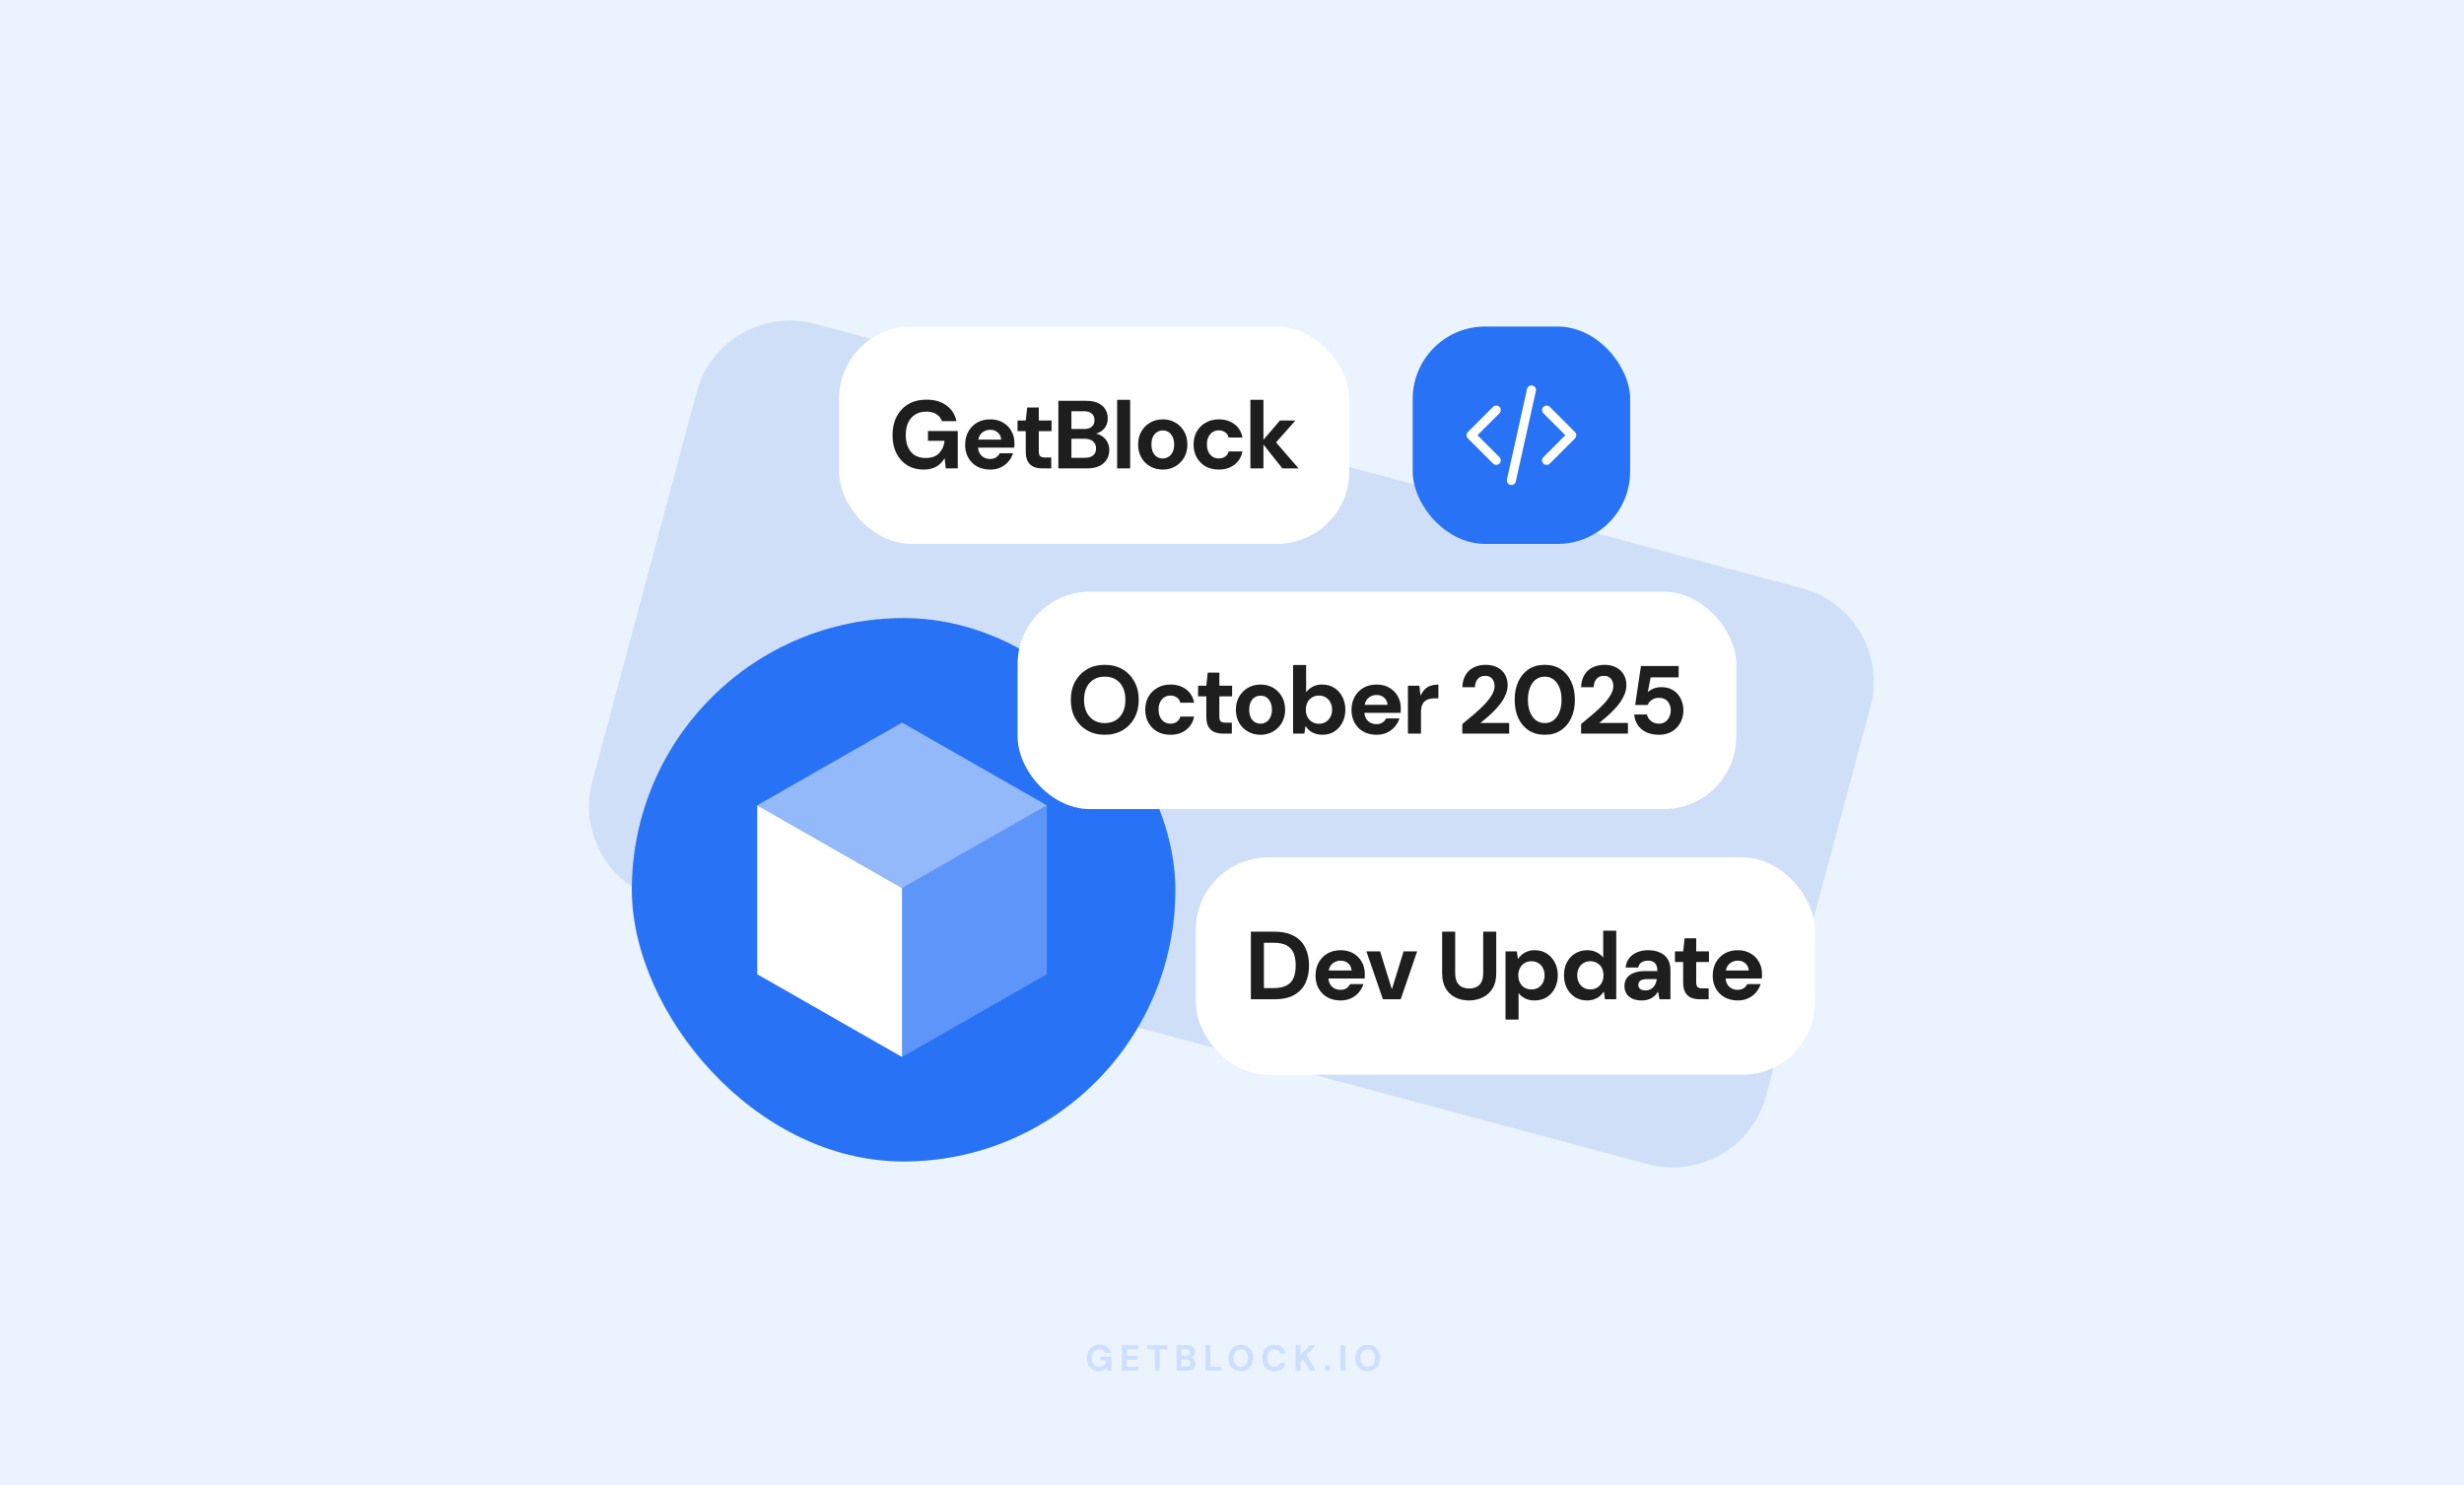 <svg width="816" height="492" viewBox="0 0 816 492" fill="none" xmlns="http://www.w3.org/2000/svg">
<rect width="816" height="492" fill="#EBF3FF"/>
<path d="M230.718 129.91C235.292 112.839 252.839 102.708 269.91 107.282L596.791 194.87C613.862 199.444 623.992 216.991 619.418 234.062L584.876 362.976C580.302 380.046 562.755 390.177 545.684 385.603L218.803 298.015C201.732 293.441 191.601 275.895 196.175 258.824L230.718 129.91Z" fill="#CFDFF8"/>
<path opacity="0.16" d="M363.914 454.144C363.122 454.144 362.426 453.968 361.826 453.616C361.234 453.256 360.774 452.756 360.446 452.116C360.118 451.468 359.954 450.716 359.954 449.86C359.954 448.996 360.122 448.236 360.458 447.58C360.794 446.916 361.278 446.396 361.91 446.02C362.55 445.644 363.306 445.456 364.178 445.456C365.17 445.456 365.99 445.692 366.638 446.164C367.294 446.636 367.714 447.292 367.898 448.132H366.098C365.978 447.764 365.754 447.476 365.426 447.268C365.098 447.052 364.678 446.944 364.166 446.944C363.622 446.944 363.158 447.064 362.774 447.304C362.39 447.544 362.098 447.88 361.898 448.312C361.698 448.744 361.598 449.26 361.598 449.86C361.598 450.468 361.698 450.984 361.898 451.408C362.098 451.832 362.382 452.156 362.75 452.38C363.126 452.596 363.566 452.704 364.07 452.704C364.806 452.704 365.362 452.508 365.738 452.116C366.122 451.716 366.35 451.2 366.422 450.568H364.358V449.356H368.054V454H366.566L366.434 452.932C366.258 453.196 366.05 453.42 365.81 453.604C365.578 453.78 365.306 453.912 364.994 454C364.682 454.096 364.322 454.144 363.914 454.144ZM371.537 454V445.6H377.057V446.908H373.157V449.104H376.697V450.364H373.157V452.692H377.057V454H371.537ZM382.432 454V446.908H379.972V445.6H386.488V446.908H384.04V454H382.432ZM389.604 454V445.6H393.048C393.632 445.6 394.124 445.692 394.524 445.876C394.924 446.06 395.224 446.316 395.424 446.644C395.632 446.964 395.736 447.336 395.736 447.76C395.736 448.184 395.644 448.54 395.46 448.828C395.276 449.116 395.032 449.34 394.728 449.5C394.432 449.652 394.104 449.74 393.744 449.764L393.936 449.632C394.32 449.648 394.66 449.752 394.956 449.944C395.26 450.128 395.496 450.376 395.664 450.688C395.84 451 395.928 451.34 395.928 451.708C395.928 452.156 395.82 452.552 395.604 452.896C395.388 453.24 395.076 453.512 394.668 453.712C394.26 453.904 393.76 454 393.168 454H389.604ZM391.224 452.68H392.904C393.344 452.68 393.684 452.58 393.924 452.38C394.164 452.18 394.284 451.892 394.284 451.516C394.284 451.14 394.16 450.848 393.912 450.64C393.664 450.424 393.32 450.316 392.88 450.316H391.224V452.68ZM391.224 449.104H392.784C393.208 449.104 393.532 449.008 393.756 448.816C393.98 448.624 394.092 448.352 394.092 448C394.092 447.656 393.98 447.388 393.756 447.196C393.532 446.996 393.204 446.896 392.772 446.896H391.224V449.104ZM399.211 454V445.6H400.831V452.74H404.515V454H399.211ZM410.912 454.144C410.104 454.144 409.392 453.96 408.776 453.592C408.168 453.224 407.692 452.716 407.348 452.068C407.004 451.412 406.832 450.656 406.832 449.8C406.832 448.944 407.004 448.192 407.348 447.544C407.692 446.888 408.168 446.376 408.776 446.008C409.392 445.64 410.104 445.456 410.912 445.456C411.72 445.456 412.428 445.64 413.036 446.008C413.652 446.376 414.132 446.888 414.476 447.544C414.82 448.192 414.992 448.944 414.992 449.8C414.992 450.656 414.82 451.412 414.476 452.068C414.132 452.716 413.652 453.224 413.036 453.592C412.428 453.96 411.72 454.144 410.912 454.144ZM410.912 452.692C411.408 452.692 411.836 452.576 412.196 452.344C412.564 452.104 412.844 451.768 413.036 451.336C413.236 450.904 413.336 450.392 413.336 449.8C413.336 449.2 413.236 448.688 413.036 448.264C412.844 447.832 412.564 447.5 412.196 447.268C411.836 447.036 411.408 446.92 410.912 446.92C410.424 446.92 409.996 447.036 409.628 447.268C409.26 447.5 408.976 447.832 408.776 448.264C408.576 448.688 408.476 449.2 408.476 449.8C408.476 450.392 408.576 450.904 408.776 451.336C408.976 451.768 409.26 452.104 409.628 452.344C409.996 452.576 410.424 452.692 410.912 452.692ZM422.053 454.144C421.221 454.144 420.505 453.964 419.905 453.604C419.305 453.236 418.845 452.728 418.525 452.08C418.205 451.424 418.045 450.668 418.045 449.812C418.045 448.956 418.205 448.2 418.525 447.544C418.845 446.888 419.305 446.376 419.905 446.008C420.505 445.64 421.221 445.456 422.053 445.456C423.069 445.456 423.897 445.708 424.537 446.212C425.185 446.716 425.589 447.428 425.749 448.348H423.985C423.881 447.9 423.665 447.552 423.337 447.304C423.009 447.048 422.577 446.92 422.041 446.92C421.553 446.92 421.133 447.04 420.781 447.28C420.429 447.512 420.157 447.844 419.965 448.276C419.781 448.7 419.689 449.212 419.689 449.812C419.689 450.404 419.781 450.916 419.965 451.348C420.157 451.78 420.429 452.112 420.781 452.344C421.133 452.576 421.553 452.692 422.041 452.692C422.577 452.692 423.005 452.576 423.325 452.344C423.653 452.104 423.873 451.772 423.985 451.348H425.749C425.589 452.22 425.185 452.904 424.537 453.4C423.897 453.896 423.069 454.144 422.053 454.144ZM429.077 454V445.6H430.697V448.924L433.733 445.6H435.737L432.641 448.924L435.821 454H433.841L431.489 450.184L430.697 451.024V454H429.077ZM439.603 454.06C439.307 454.06 439.063 453.972 438.871 453.796C438.687 453.612 438.595 453.388 438.595 453.124C438.595 452.86 438.687 452.64 438.871 452.464C439.063 452.28 439.307 452.188 439.603 452.188C439.899 452.188 440.139 452.28 440.323 452.464C440.507 452.64 440.599 452.86 440.599 453.124C440.599 453.388 440.507 453.612 440.323 453.796C440.139 453.972 439.899 454.06 439.603 454.06ZM443.921 454V445.6H445.541V454H443.921ZM452.961 454.144C452.153 454.144 451.441 453.96 450.825 453.592C450.217 453.224 449.741 452.716 449.397 452.068C449.053 451.412 448.881 450.656 448.881 449.8C448.881 448.944 449.053 448.192 449.397 447.544C449.741 446.888 450.217 446.376 450.825 446.008C451.441 445.64 452.153 445.456 452.961 445.456C453.769 445.456 454.477 445.64 455.085 446.008C455.701 446.376 456.181 446.888 456.525 447.544C456.869 448.192 457.041 448.944 457.041 449.8C457.041 450.656 456.869 451.412 456.525 452.068C456.181 452.716 455.701 453.224 455.085 453.592C454.477 453.96 453.769 454.144 452.961 454.144ZM452.961 452.692C453.457 452.692 453.885 452.576 454.245 452.344C454.613 452.104 454.893 451.768 455.085 451.336C455.285 450.904 455.385 450.392 455.385 449.8C455.385 449.2 455.285 448.688 455.085 448.264C454.893 447.832 454.613 447.5 454.245 447.268C453.885 447.036 453.457 446.92 452.961 446.92C452.473 446.92 452.045 447.036 451.677 447.268C451.309 447.5 451.025 447.832 450.825 448.264C450.625 448.688 450.525 449.2 450.525 449.8C450.525 450.392 450.625 450.904 450.825 451.336C451.025 451.768 451.309 452.104 451.677 452.344C452.045 452.576 452.473 452.692 452.961 452.692Z" fill="#2772F5"/>
<rect x="277.844" y="108.159" width="169" height="72" rx="24" fill="white"/>
<path d="M305.844 155.543C303.817 155.543 302.025 155.073 300.468 154.135C298.932 153.175 297.727 151.841 296.852 150.135C295.999 148.407 295.572 146.401 295.572 144.119C295.572 141.815 296.02 139.788 296.916 138.039C297.833 136.268 299.124 134.881 300.788 133.879C302.473 132.876 304.489 132.375 306.836 132.375C309.46 132.375 311.647 133.004 313.396 134.263C315.145 135.521 316.265 137.271 316.756 139.511H311.956C311.615 138.529 311.007 137.761 310.132 137.207C309.279 136.631 308.169 136.343 306.804 136.343C305.353 136.343 304.116 136.663 303.092 137.303C302.068 137.943 301.289 138.839 300.756 139.991C300.223 141.143 299.956 142.519 299.956 144.119C299.956 145.74 300.223 147.116 300.756 148.247C301.289 149.377 302.047 150.241 303.028 150.839C304.031 151.415 305.204 151.703 306.548 151.703C308.511 151.703 309.993 151.18 310.996 150.135C312.02 149.068 312.628 147.692 312.82 146.007H307.316V142.775H317.172V155.159H313.204L312.852 151.831H312.788C312.319 152.62 311.743 153.303 311.06 153.879C310.399 154.433 309.631 154.849 308.756 155.127C307.903 155.404 306.932 155.543 305.844 155.543ZM327.913 155.543C326.291 155.543 324.851 155.201 323.593 154.519C322.355 153.836 321.385 152.876 320.681 151.639C319.977 150.401 319.625 148.983 319.625 147.383C319.625 145.719 319.966 144.257 320.649 142.999C321.353 141.719 322.323 140.716 323.561 139.991C324.819 139.265 326.281 138.903 327.945 138.903C329.523 138.903 330.91 139.244 332.105 139.927C333.321 140.609 334.259 141.548 334.921 142.743C335.603 143.916 335.945 145.249 335.945 146.743C335.945 146.956 335.945 147.201 335.945 147.479C335.945 147.735 335.923 148.001 335.881 148.279H322.697V145.623H331.561C331.497 144.641 331.123 143.852 330.441 143.255C329.779 142.657 328.947 142.359 327.945 142.359C327.198 142.359 326.515 142.529 325.897 142.871C325.278 143.191 324.787 143.681 324.425 144.343C324.062 145.004 323.881 145.847 323.881 146.871V147.799C323.881 148.673 324.051 149.431 324.393 150.071C324.734 150.689 325.203 151.169 325.801 151.511C326.419 151.852 327.113 152.023 327.881 152.023C328.67 152.023 329.331 151.852 329.865 151.511C330.398 151.148 330.803 150.689 331.081 150.135H335.497C335.177 151.137 334.665 152.055 333.961 152.887C333.257 153.697 332.393 154.348 331.369 154.839C330.345 155.308 329.193 155.543 327.913 155.543ZM345.329 155.159C344.198 155.159 343.206 154.988 342.353 154.647C341.521 154.284 340.87 153.697 340.401 152.887C339.932 152.055 339.697 150.924 339.697 149.495V142.807H336.977V139.287H339.697L340.177 134.967H344.017V139.287H348.241V142.807H344.017V149.559C344.017 150.305 344.177 150.828 344.497 151.127C344.817 151.404 345.361 151.543 346.129 151.543H348.145V155.159H345.329ZM350.499 155.159V132.759H359.683C361.24 132.759 362.552 133.004 363.619 133.495C364.686 133.985 365.486 134.668 366.019 135.543C366.574 136.396 366.851 137.388 366.851 138.519C366.851 139.649 366.606 140.599 366.115 141.367C365.624 142.135 364.974 142.732 364.163 143.159C363.374 143.564 362.51 143.799 361.571 143.863L362.051 143.511C363.075 143.553 363.982 143.831 364.771 144.343C365.582 144.833 366.211 145.495 366.659 146.327C367.128 147.159 367.363 148.065 367.363 149.047C367.363 150.241 367.075 151.297 366.499 152.215C365.944 153.132 365.112 153.857 364.003 154.391C362.915 154.903 361.582 155.159 360.003 155.159H350.499ZM354.819 151.639H359.299C360.472 151.639 361.379 151.372 362.019 150.839C362.659 150.305 362.979 149.537 362.979 148.535C362.979 147.532 362.648 146.753 361.987 146.199C361.326 145.623 360.408 145.335 359.235 145.335H354.819V151.639ZM354.819 142.103H358.979C360.11 142.103 360.974 141.847 361.571 141.335C362.168 140.823 362.467 140.097 362.467 139.159C362.467 138.241 362.168 137.527 361.571 137.015C360.974 136.481 360.099 136.215 358.947 136.215H354.819V142.103ZM369.959 155.159V132.439H374.279V155.159H369.959ZM385.067 155.543C383.531 155.543 382.144 155.191 380.907 154.487C379.67 153.783 378.688 152.801 377.963 151.543C377.259 150.284 376.907 148.844 376.907 147.223C376.907 145.58 377.27 144.14 377.995 142.903C378.72 141.644 379.702 140.663 380.939 139.959C382.176 139.255 383.552 138.903 385.067 138.903C386.603 138.903 387.99 139.255 389.227 139.959C390.464 140.663 391.435 141.644 392.139 142.903C392.864 144.14 393.227 145.58 393.227 147.223C393.227 148.865 392.864 150.316 392.139 151.575C391.414 152.812 390.432 153.783 389.195 154.487C387.979 155.191 386.603 155.543 385.067 155.543ZM385.067 151.863C385.75 151.863 386.368 151.692 386.923 151.351C387.499 151.009 387.958 150.497 388.299 149.815C388.662 149.111 388.843 148.247 388.843 147.223C388.843 146.199 388.662 145.345 388.299 144.663C387.958 143.959 387.51 143.436 386.955 143.095C386.4 142.753 385.782 142.583 385.099 142.583C384.416 142.583 383.787 142.753 383.211 143.095C382.635 143.436 382.176 143.959 381.835 144.663C381.494 145.345 381.323 146.199 381.323 147.223C381.323 148.247 381.494 149.111 381.835 149.815C382.176 150.497 382.624 151.009 383.179 151.351C383.755 151.692 384.384 151.863 385.067 151.863ZM403.627 155.543C401.963 155.543 400.501 155.191 399.243 154.487C398.005 153.761 397.035 152.78 396.331 151.543C395.627 150.284 395.275 148.844 395.275 147.223C395.275 145.601 395.627 144.172 396.331 142.935C397.056 141.676 398.048 140.695 399.307 139.991C400.565 139.265 402.005 138.903 403.627 138.903C405.675 138.903 407.403 139.436 408.811 140.503C410.219 141.569 411.104 143.041 411.467 144.919H406.891C406.72 144.172 406.336 143.596 405.739 143.191C405.141 142.764 404.427 142.551 403.595 142.551C402.848 142.551 402.176 142.743 401.579 143.127C401.003 143.489 400.544 144.023 400.203 144.727C399.861 145.409 399.691 146.241 399.691 147.223C399.691 147.948 399.787 148.599 399.979 149.175C400.171 149.729 400.437 150.209 400.779 150.615C401.141 151.02 401.557 151.329 402.027 151.543C402.496 151.756 403.019 151.863 403.595 151.863C404.149 151.863 404.651 151.777 405.099 151.607C405.547 151.415 405.931 151.148 406.251 150.807C406.571 150.444 406.784 150.017 406.891 149.527H411.467C411.104 151.361 410.219 152.823 408.811 153.911C407.403 154.999 405.675 155.543 403.627 155.543ZM424.685 155.159L417.773 146.423L423.885 139.287H429.005L421.101 148.215L421.069 144.791L430.061 155.159H424.685ZM414.093 155.159V132.439H418.413V155.159H414.093Z" fill="#1E1E1F"/>
<rect x="209.242" y="204.726" width="180" height="180" rx="90" fill="#2772F5"/>
<path d="M298.728 294.157V350.111L250.773 322.705V266.751L298.728 294.157Z" fill="white"/>
<path opacity="0.25" d="M298.727 294.157L346.681 266.751V322.705L298.727 350.111V294.157Z" fill="white"/>
<path opacity="0.5" d="M298.728 239.342L346.682 266.748L298.728 294.154L250.773 266.748L298.728 239.342Z" fill="white"/>
<rect x="396" y="284" width="205" height="72" rx="24" fill="white"/>
<path d="M414.248 331V308.6H422.024C424.626 308.6 426.781 309.069 428.488 310.008C430.194 310.925 431.453 312.227 432.264 313.912C433.096 315.576 433.512 317.539 433.512 319.8C433.512 322.061 433.096 324.035 432.264 325.72C431.453 327.384 430.194 328.685 428.488 329.624C426.802 330.541 424.648 331 422.024 331H414.248ZM418.568 327.288H421.8C423.634 327.288 425.085 326.989 426.152 326.392C427.218 325.795 427.976 324.941 428.424 323.832C428.872 322.701 429.096 321.357 429.096 319.8C429.096 318.221 428.872 316.877 428.424 315.768C427.976 314.637 427.218 313.773 426.152 313.176C425.085 312.579 423.634 312.28 421.8 312.28H418.568V327.288ZM443.951 331.384C442.33 331.384 440.89 331.043 439.631 330.36C438.394 329.677 437.423 328.717 436.719 327.48C436.015 326.243 435.663 324.824 435.663 323.224C435.663 321.56 436.005 320.099 436.687 318.84C437.391 317.56 438.362 316.557 439.599 315.832C440.858 315.107 442.319 314.744 443.983 314.744C445.562 314.744 446.949 315.085 448.143 315.768C449.359 316.451 450.298 317.389 450.959 318.584C451.642 319.757 451.983 321.091 451.983 322.584C451.983 322.797 451.983 323.043 451.983 323.32C451.983 323.576 451.962 323.843 451.919 324.12H438.735V321.464H447.599C447.535 320.483 447.162 319.693 446.479 319.096C445.818 318.499 444.986 318.2 443.983 318.2C443.237 318.2 442.554 318.371 441.935 318.712C441.317 319.032 440.826 319.523 440.463 320.184C440.101 320.845 439.919 321.688 439.919 322.712V323.64C439.919 324.515 440.09 325.272 440.431 325.912C440.773 326.531 441.242 327.011 441.839 327.352C442.458 327.693 443.151 327.864 443.919 327.864C444.709 327.864 445.37 327.693 445.903 327.352C446.437 326.989 446.842 326.531 447.119 325.976H451.535C451.215 326.979 450.703 327.896 449.999 328.728C449.295 329.539 448.431 330.189 447.407 330.68C446.383 331.149 445.231 331.384 443.951 331.384ZM457.983 331L452.511 315.128H457.055L460.895 327.544H460.991L464.831 315.128H469.311L463.871 331H457.983ZM486.485 331.384C484.821 331.384 483.317 331.053 481.973 330.392C480.629 329.731 479.562 328.739 478.773 327.416C477.984 326.093 477.589 324.408 477.589 322.36V308.6H481.909V322.392C481.909 323.501 482.09 324.44 482.453 325.208C482.837 325.955 483.37 326.509 484.053 326.872C484.757 327.235 485.589 327.416 486.549 327.416C487.53 327.416 488.362 327.235 489.045 326.872C489.749 326.509 490.282 325.955 490.645 325.208C491.008 324.44 491.189 323.501 491.189 322.392V308.6H495.509V322.36C495.509 324.408 495.104 326.093 494.293 327.416C493.482 328.739 492.384 329.731 490.997 330.392C489.632 331.053 488.128 331.384 486.485 331.384ZM498.584 337.72V315.128H502.328L502.68 317.624H502.744C503.107 317.069 503.544 316.579 504.056 316.152C504.59 315.704 505.208 315.363 505.912 315.128C506.616 314.872 507.406 314.744 508.28 314.744C509.774 314.744 511.086 315.107 512.216 315.832C513.368 316.557 514.264 317.549 514.904 318.808C515.566 320.045 515.896 321.475 515.896 323.096C515.896 324.675 515.566 326.093 514.904 327.352C514.264 328.611 513.368 329.603 512.216 330.328C511.064 331.032 509.72 331.384 508.184 331.384C506.99 331.384 505.944 331.16 505.048 330.712C504.152 330.243 503.438 329.645 502.904 328.92V337.72H498.584ZM507.16 327.736C508.014 327.736 508.771 327.544 509.432 327.16C510.094 326.755 510.606 326.2 510.968 325.496C511.331 324.792 511.512 323.992 511.512 323.096C511.512 322.179 511.331 321.368 510.968 320.664C510.606 319.96 510.094 319.405 509.432 319C508.771 318.595 508.014 318.392 507.16 318.392C506.307 318.392 505.55 318.595 504.888 319C504.227 319.405 503.715 319.96 503.352 320.664C502.99 321.347 502.808 322.147 502.808 323.064C502.808 323.981 502.99 324.792 503.352 325.496C503.715 326.2 504.227 326.755 504.888 327.16C505.55 327.544 506.307 327.736 507.16 327.736ZM525.554 331.384C524.061 331.384 522.738 331.021 521.586 330.296C520.456 329.571 519.56 328.579 518.898 327.32C518.258 326.061 517.938 324.632 517.938 323.032C517.938 321.453 518.258 320.035 518.898 318.776C519.56 317.517 520.466 316.536 521.618 315.832C522.792 315.107 524.136 314.744 525.65 314.744C526.845 314.744 527.89 314.979 528.786 315.448C529.682 315.896 530.397 316.483 530.93 317.208V308.28H535.25V331H531.506L531.154 328.504H531.09C530.728 329.059 530.28 329.56 529.746 330.008C529.234 330.435 528.626 330.765 527.922 331C527.24 331.256 526.45 331.384 525.554 331.384ZM526.674 327.736C527.528 327.736 528.285 327.533 528.946 327.128C529.608 326.723 530.12 326.168 530.482 325.464C530.845 324.76 531.026 323.949 531.026 323.032C531.026 322.136 530.845 321.336 530.482 320.632C530.12 319.928 529.608 319.384 528.946 319C528.285 318.595 527.517 318.392 526.642 318.392C525.81 318.392 525.064 318.595 524.402 319C523.741 319.384 523.229 319.928 522.866 320.632C522.504 321.336 522.322 322.136 522.322 323.032C522.322 323.949 522.504 324.76 522.866 325.464C523.229 326.168 523.741 326.723 524.402 327.128C525.064 327.533 525.821 327.736 526.674 327.736ZM543.692 331.384C542.391 331.384 541.314 331.171 540.46 330.744C539.607 330.317 538.978 329.741 538.572 329.016C538.167 328.291 537.964 327.491 537.964 326.616C537.964 325.635 538.21 324.771 538.7 324.024C539.212 323.277 539.98 322.701 541.004 322.296C542.028 321.869 543.319 321.656 544.876 321.656H548.876C548.876 320.867 548.759 320.227 548.524 319.736C548.311 319.224 547.97 318.84 547.5 318.584C547.052 318.328 546.476 318.2 545.772 318.2C544.94 318.2 544.226 318.392 543.628 318.776C543.052 319.139 542.69 319.704 542.54 320.472H538.348C538.476 319.299 538.86 318.285 539.5 317.432C540.162 316.579 541.036 315.917 542.124 315.448C543.212 314.979 544.428 314.744 545.772 314.744C547.308 314.744 548.631 315 549.74 315.512C550.85 316.003 551.703 316.739 552.3 317.72C552.898 318.68 553.196 319.853 553.196 321.24V331H549.58L549.1 328.536H549.036C548.759 328.984 548.439 329.389 548.076 329.752C547.714 330.093 547.308 330.392 546.86 330.648C546.434 330.883 545.954 331.064 545.42 331.192C544.887 331.32 544.311 331.384 543.692 331.384ZM544.908 328.056C545.484 328.056 545.996 327.96 546.444 327.768C546.892 327.555 547.266 327.277 547.564 326.936C547.884 326.595 548.13 326.2 548.3 325.752C548.492 325.283 548.62 324.803 548.684 324.312H545.356C544.695 324.312 544.151 324.397 543.724 324.568C543.319 324.717 543.02 324.941 542.828 325.24C542.636 325.517 542.54 325.848 542.54 326.232C542.54 326.616 542.636 326.947 542.828 327.224C543.02 327.501 543.298 327.715 543.66 327.864C544.023 327.992 544.439 328.056 544.908 328.056ZM563.042 331C561.911 331 560.919 330.829 560.066 330.488C559.234 330.125 558.583 329.539 558.114 328.728C557.644 327.896 557.41 326.765 557.41 325.336V318.648H554.69V315.128H557.41L557.89 310.808H561.73V315.128H565.954V318.648H561.73V325.4C561.73 326.147 561.89 326.669 562.21 326.968C562.53 327.245 563.074 327.384 563.842 327.384H565.858V331H563.042ZM575.485 331.384C573.864 331.384 572.424 331.043 571.165 330.36C569.928 329.677 568.957 328.717 568.253 327.48C567.549 326.243 567.197 324.824 567.197 323.224C567.197 321.56 567.538 320.099 568.221 318.84C568.925 317.56 569.896 316.557 571.133 315.832C572.392 315.107 573.853 314.744 575.517 314.744C577.096 314.744 578.482 315.085 579.677 315.768C580.893 316.451 581.832 317.389 582.493 318.584C583.176 319.757 583.517 321.091 583.517 322.584C583.517 322.797 583.517 323.043 583.517 323.32C583.517 323.576 583.496 323.843 583.453 324.12H570.269V321.464H579.133C579.069 320.483 578.696 319.693 578.013 319.096C577.352 318.499 576.52 318.2 575.517 318.2C574.77 318.2 574.088 318.371 573.469 318.712C572.85 319.032 572.36 319.523 571.997 320.184C571.634 320.845 571.453 321.688 571.453 322.712V323.64C571.453 324.515 571.624 325.272 571.965 325.912C572.306 326.531 572.776 327.011 573.373 327.352C573.992 327.693 574.685 327.864 575.453 327.864C576.242 327.864 576.904 327.693 577.437 327.352C577.97 326.989 578.376 326.531 578.653 325.976H583.069C582.749 326.979 582.237 327.896 581.533 328.728C580.829 329.539 579.965 330.189 578.941 330.68C577.917 331.149 576.765 331.384 575.485 331.384Z" fill="#1E1E1F"/>
<rect x="467.844" y="108.159" width="72" height="72" rx="24" fill="#2772F5"/>
<path d="M512.18 152.492L520.513 144.159L512.18 135.825M495.513 135.825L487.18 144.159L495.513 152.492M507.18 129.159L500.513 159.159" stroke="white" stroke-width="3" stroke-linecap="round" stroke-linejoin="round"/>
<rect x="337" y="196" width="238" height="72" rx="24" fill="white"/>
<path d="M365.85 243.384C363.631 243.384 361.679 242.893 359.994 241.912C358.309 240.931 356.986 239.576 356.026 237.848C355.087 236.099 354.618 234.083 354.618 231.8C354.618 229.517 355.087 227.512 356.026 225.784C356.986 224.035 358.309 222.669 359.994 221.688C361.679 220.707 363.631 220.216 365.85 220.216C368.09 220.216 370.053 220.707 371.738 221.688C373.423 222.669 374.735 224.035 375.674 225.784C376.634 227.512 377.114 229.517 377.114 231.8C377.114 234.083 376.634 236.099 375.674 237.848C374.735 239.576 373.423 240.931 371.738 241.912C370.053 242.893 368.09 243.384 365.85 243.384ZM365.85 239.512C367.258 239.512 368.474 239.203 369.498 238.584C370.522 237.944 371.311 237.048 371.866 235.896C372.421 234.744 372.698 233.379 372.698 231.8C372.698 230.2 372.421 228.835 371.866 227.704C371.311 226.552 370.522 225.667 369.498 225.048C368.474 224.429 367.258 224.12 365.85 224.12C364.485 224.12 363.279 224.429 362.234 225.048C361.21 225.667 360.41 226.552 359.834 227.704C359.279 228.835 359.002 230.2 359.002 231.8C359.002 233.379 359.279 234.744 359.834 235.896C360.41 237.048 361.21 237.944 362.234 238.584C363.279 239.203 364.485 239.512 365.85 239.512ZM387.617 243.384C385.953 243.384 384.491 243.032 383.233 242.328C381.995 241.603 381.025 240.621 380.321 239.384C379.617 238.125 379.265 236.685 379.265 235.064C379.265 233.443 379.617 232.013 380.321 230.776C381.046 229.517 382.038 228.536 383.297 227.832C384.555 227.107 385.995 226.744 387.617 226.744C389.665 226.744 391.393 227.277 392.801 228.344C394.209 229.411 395.094 230.883 395.457 232.76H390.881C390.71 232.013 390.326 231.437 389.729 231.032C389.131 230.605 388.417 230.392 387.585 230.392C386.838 230.392 386.166 230.584 385.569 230.968C384.993 231.331 384.534 231.864 384.193 232.568C383.851 233.251 383.681 234.083 383.681 235.064C383.681 235.789 383.777 236.44 383.969 237.016C384.161 237.571 384.427 238.051 384.769 238.456C385.131 238.861 385.547 239.171 386.017 239.384C386.486 239.597 387.009 239.704 387.585 239.704C388.139 239.704 388.641 239.619 389.089 239.448C389.537 239.256 389.921 238.989 390.241 238.648C390.561 238.285 390.774 237.859 390.881 237.368H395.457C395.094 239.203 394.209 240.664 392.801 241.752C391.393 242.84 389.665 243.384 387.617 243.384ZM405.125 243C403.995 243 403.003 242.829 402.149 242.488C401.317 242.125 400.667 241.539 400.197 240.728C399.728 239.896 399.493 238.765 399.493 237.336V230.648H396.773V227.128H399.493L399.973 222.808H403.813V227.128H408.037V230.648H403.813V237.4C403.813 238.147 403.973 238.669 404.293 238.968C404.613 239.245 405.157 239.384 405.925 239.384H407.941V243H405.125ZM417.441 243.384C415.905 243.384 414.518 243.032 413.281 242.328C412.044 241.624 411.062 240.643 410.337 239.384C409.633 238.125 409.281 236.685 409.281 235.064C409.281 233.421 409.644 231.981 410.369 230.744C411.094 229.485 412.076 228.504 413.313 227.8C414.55 227.096 415.926 226.744 417.441 226.744C418.977 226.744 420.364 227.096 421.601 227.8C422.838 228.504 423.809 229.485 424.513 230.744C425.238 231.981 425.601 233.421 425.601 235.064C425.601 236.707 425.238 238.157 424.513 239.416C423.788 240.653 422.806 241.624 421.569 242.328C420.353 243.032 418.977 243.384 417.441 243.384ZM417.441 239.704C418.124 239.704 418.742 239.533 419.297 239.192C419.873 238.851 420.332 238.339 420.673 237.656C421.036 236.952 421.217 236.088 421.217 235.064C421.217 234.04 421.036 233.187 420.673 232.504C420.332 231.8 419.884 231.277 419.329 230.936C418.774 230.595 418.156 230.424 417.473 230.424C416.79 230.424 416.161 230.595 415.585 230.936C415.009 231.277 414.55 231.8 414.209 232.504C413.868 233.187 413.697 234.04 413.697 235.064C413.697 236.088 413.868 236.952 414.209 237.656C414.55 238.339 414.998 238.851 415.553 239.192C416.129 239.533 416.758 239.704 417.441 239.704ZM437.92 243.384C437.088 243.384 436.32 243.267 435.616 243.032C434.934 242.819 434.315 242.499 433.76 242.072C433.227 241.645 432.768 241.144 432.384 240.568H432.32L431.968 243H428.224V220.28H432.544V229.272C433.056 228.589 433.75 228.003 434.624 227.512C435.499 227 436.576 226.744 437.856 226.744C439.371 226.744 440.704 227.107 441.856 227.832C443.008 228.557 443.904 229.549 444.544 230.808C445.206 232.045 445.536 233.475 445.536 235.096C445.536 236.675 445.206 238.093 444.544 239.352C443.904 240.611 443.008 241.603 441.856 242.328C440.726 243.032 439.414 243.384 437.92 243.384ZM436.8 239.736C437.654 239.736 438.4 239.533 439.04 239.128C439.702 238.723 440.214 238.179 440.576 237.496C440.96 236.792 441.152 235.981 441.152 235.064C441.152 234.147 440.96 233.336 440.576 232.632C440.214 231.928 439.702 231.384 439.04 231C438.4 230.595 437.654 230.392 436.8 230.392C435.947 230.392 435.19 230.595 434.528 231C433.867 231.384 433.355 231.928 432.992 232.632C432.63 233.336 432.448 234.147 432.448 235.064C432.448 235.981 432.63 236.792 432.992 237.496C433.355 238.179 433.867 238.723 434.528 239.128C435.19 239.533 435.947 239.736 436.8 239.736ZM455.866 243.384C454.245 243.384 452.805 243.043 451.546 242.36C450.309 241.677 449.338 240.717 448.634 239.48C447.93 238.243 447.578 236.824 447.578 235.224C447.578 233.56 447.92 232.099 448.602 230.84C449.306 229.56 450.277 228.557 451.514 227.832C452.773 227.107 454.234 226.744 455.898 226.744C457.477 226.744 458.864 227.085 460.058 227.768C461.274 228.451 462.213 229.389 462.874 230.584C463.557 231.757 463.898 233.091 463.898 234.584C463.898 234.797 463.898 235.043 463.898 235.32C463.898 235.576 463.877 235.843 463.834 236.12H450.65V233.464H459.514C459.45 232.483 459.077 231.693 458.394 231.096C457.733 230.499 456.901 230.2 455.898 230.2C455.152 230.2 454.469 230.371 453.85 230.712C453.232 231.032 452.741 231.523 452.378 232.184C452.016 232.845 451.834 233.688 451.834 234.712V235.64C451.834 236.515 452.005 237.272 452.346 237.912C452.688 238.531 453.157 239.011 453.754 239.352C454.373 239.693 455.066 239.864 455.834 239.864C456.624 239.864 457.285 239.693 457.818 239.352C458.352 238.989 458.757 238.531 459.034 237.976H463.45C463.13 238.979 462.618 239.896 461.914 240.728C461.21 241.539 460.346 242.189 459.322 242.68C458.298 243.149 457.146 243.384 455.866 243.384ZM466.27 243V227.128H470.046L470.43 230.36H470.494C470.92 229.464 471.411 228.749 471.966 228.216C472.542 227.683 473.192 227.309 473.918 227.096C474.643 226.861 475.454 226.744 476.35 226.744V231.32H475.166C474.462 231.32 473.822 231.395 473.246 231.544C472.691 231.693 472.211 231.949 471.806 232.312C471.422 232.653 471.123 233.112 470.91 233.688C470.696 234.264 470.59 234.979 470.59 235.832V243H466.27ZM484.275 243V239.832C485.619 238.744 486.921 237.656 488.179 236.568C489.459 235.48 490.611 234.403 491.635 233.336C492.659 232.248 493.47 231.192 494.067 230.168C494.665 229.144 494.963 228.152 494.963 227.192C494.963 226.595 494.846 226.051 494.611 225.56C494.398 225.048 494.067 224.643 493.619 224.344C493.171 224.024 492.585 223.864 491.859 223.864C491.113 223.864 490.483 224.035 489.971 224.376C489.481 224.717 489.107 225.176 488.851 225.752C488.595 226.307 488.467 226.936 488.467 227.64H484.275C484.339 225.997 484.713 224.621 485.395 223.512C486.078 222.403 486.985 221.581 488.115 221.048C489.267 220.493 490.558 220.216 491.987 220.216C493.545 220.216 494.867 220.515 495.955 221.112C497.043 221.688 497.865 222.477 498.419 223.48C498.995 224.483 499.283 225.635 499.283 226.936C499.283 227.917 499.102 228.877 498.739 229.816C498.377 230.755 497.886 231.672 497.267 232.568C496.649 233.443 495.945 234.285 495.155 235.096C494.387 235.907 493.577 236.685 492.723 237.432C491.891 238.157 491.07 238.84 490.259 239.48H499.795V243H484.275ZM511.597 243.384C509.506 243.384 507.714 242.893 506.221 241.912C504.749 240.931 503.608 239.576 502.797 237.848C502.008 236.099 501.613 234.083 501.613 231.8C501.613 229.517 502.008 227.512 502.797 225.784C503.608 224.035 504.749 222.669 506.221 221.688C507.714 220.707 509.506 220.216 511.597 220.216C513.666 220.216 515.437 220.707 516.909 221.688C518.402 222.669 519.544 224.035 520.333 225.784C521.144 227.512 521.549 229.517 521.549 231.8C521.549 234.083 521.144 236.099 520.333 237.848C519.544 239.576 518.402 240.931 516.909 241.912C515.437 242.893 513.666 243.384 511.597 243.384ZM511.597 239.512C512.685 239.512 513.645 239.203 514.477 238.584C515.309 237.944 515.96 237.048 516.429 235.896C516.898 234.744 517.133 233.379 517.133 231.8C517.133 230.2 516.898 228.835 516.429 227.704C515.96 226.552 515.309 225.667 514.477 225.048C513.645 224.429 512.685 224.12 511.597 224.12C510.488 224.12 509.506 224.429 508.653 225.048C507.821 225.667 507.17 226.552 506.701 227.704C506.232 228.835 505.997 230.2 505.997 231.8C505.997 233.379 506.232 234.744 506.701 235.896C507.17 237.048 507.821 237.944 508.653 238.584C509.506 239.203 510.488 239.512 511.597 239.512ZM523.604 243V239.832C524.948 238.744 526.249 237.656 527.508 236.568C528.788 235.48 529.94 234.403 530.964 233.336C531.988 232.248 532.799 231.192 533.396 230.168C533.993 229.144 534.292 228.152 534.292 227.192C534.292 226.595 534.175 226.051 533.94 225.56C533.727 225.048 533.396 224.643 532.948 224.344C532.5 224.024 531.913 223.864 531.188 223.864C530.441 223.864 529.812 224.035 529.3 224.376C528.809 224.717 528.436 225.176 528.18 225.752C527.924 226.307 527.796 226.936 527.796 227.64H523.604C523.668 225.997 524.041 224.621 524.724 223.512C525.407 222.403 526.313 221.581 527.444 221.048C528.596 220.493 529.887 220.216 531.316 220.216C532.873 220.216 534.196 220.515 535.284 221.112C536.372 221.688 537.193 222.477 537.748 223.48C538.324 224.483 538.612 225.635 538.612 226.936C538.612 227.917 538.431 228.877 538.068 229.816C537.705 230.755 537.215 231.672 536.596 232.568C535.977 233.443 535.273 234.285 534.484 235.096C533.716 235.907 532.905 236.685 532.052 237.432C531.22 238.157 530.399 238.84 529.588 239.48H539.124V243H523.604ZM549.419 243.384C547.755 243.384 546.326 243.096 545.131 242.52C543.958 241.923 543.03 241.123 542.347 240.12C541.686 239.096 541.302 237.944 541.195 236.664H545.419C545.59 237.517 546.038 238.243 546.763 238.84C547.488 239.416 548.374 239.704 549.419 239.704C550.187 239.704 550.859 239.512 551.435 239.128C552.011 238.744 552.459 238.221 552.779 237.56C553.12 236.877 553.291 236.131 553.291 235.32C553.291 234.445 553.12 233.699 552.779 233.08C552.459 232.44 552.011 231.96 551.435 231.64C550.859 231.299 550.198 231.128 549.451 231.128C548.555 231.128 547.766 231.352 547.083 231.8C546.4 232.248 545.931 232.813 545.675 233.496H541.515L543.435 220.6H555.915V224.376H546.635L545.675 229.304C546.144 228.813 546.774 228.408 547.563 228.088C548.352 227.768 549.238 227.608 550.219 227.608C551.435 227.608 552.491 227.821 553.387 228.248C554.283 228.653 555.03 229.219 555.627 229.944C556.246 230.669 556.704 231.491 557.003 232.408C557.323 233.325 557.483 234.275 557.483 235.256C557.483 236.451 557.28 237.549 556.875 238.552C556.491 239.533 555.936 240.387 555.211 241.112C554.507 241.837 553.654 242.403 552.651 242.808C551.67 243.192 550.592 243.384 549.419 243.384Z" fill="#1E1E1F"/>
</svg>

